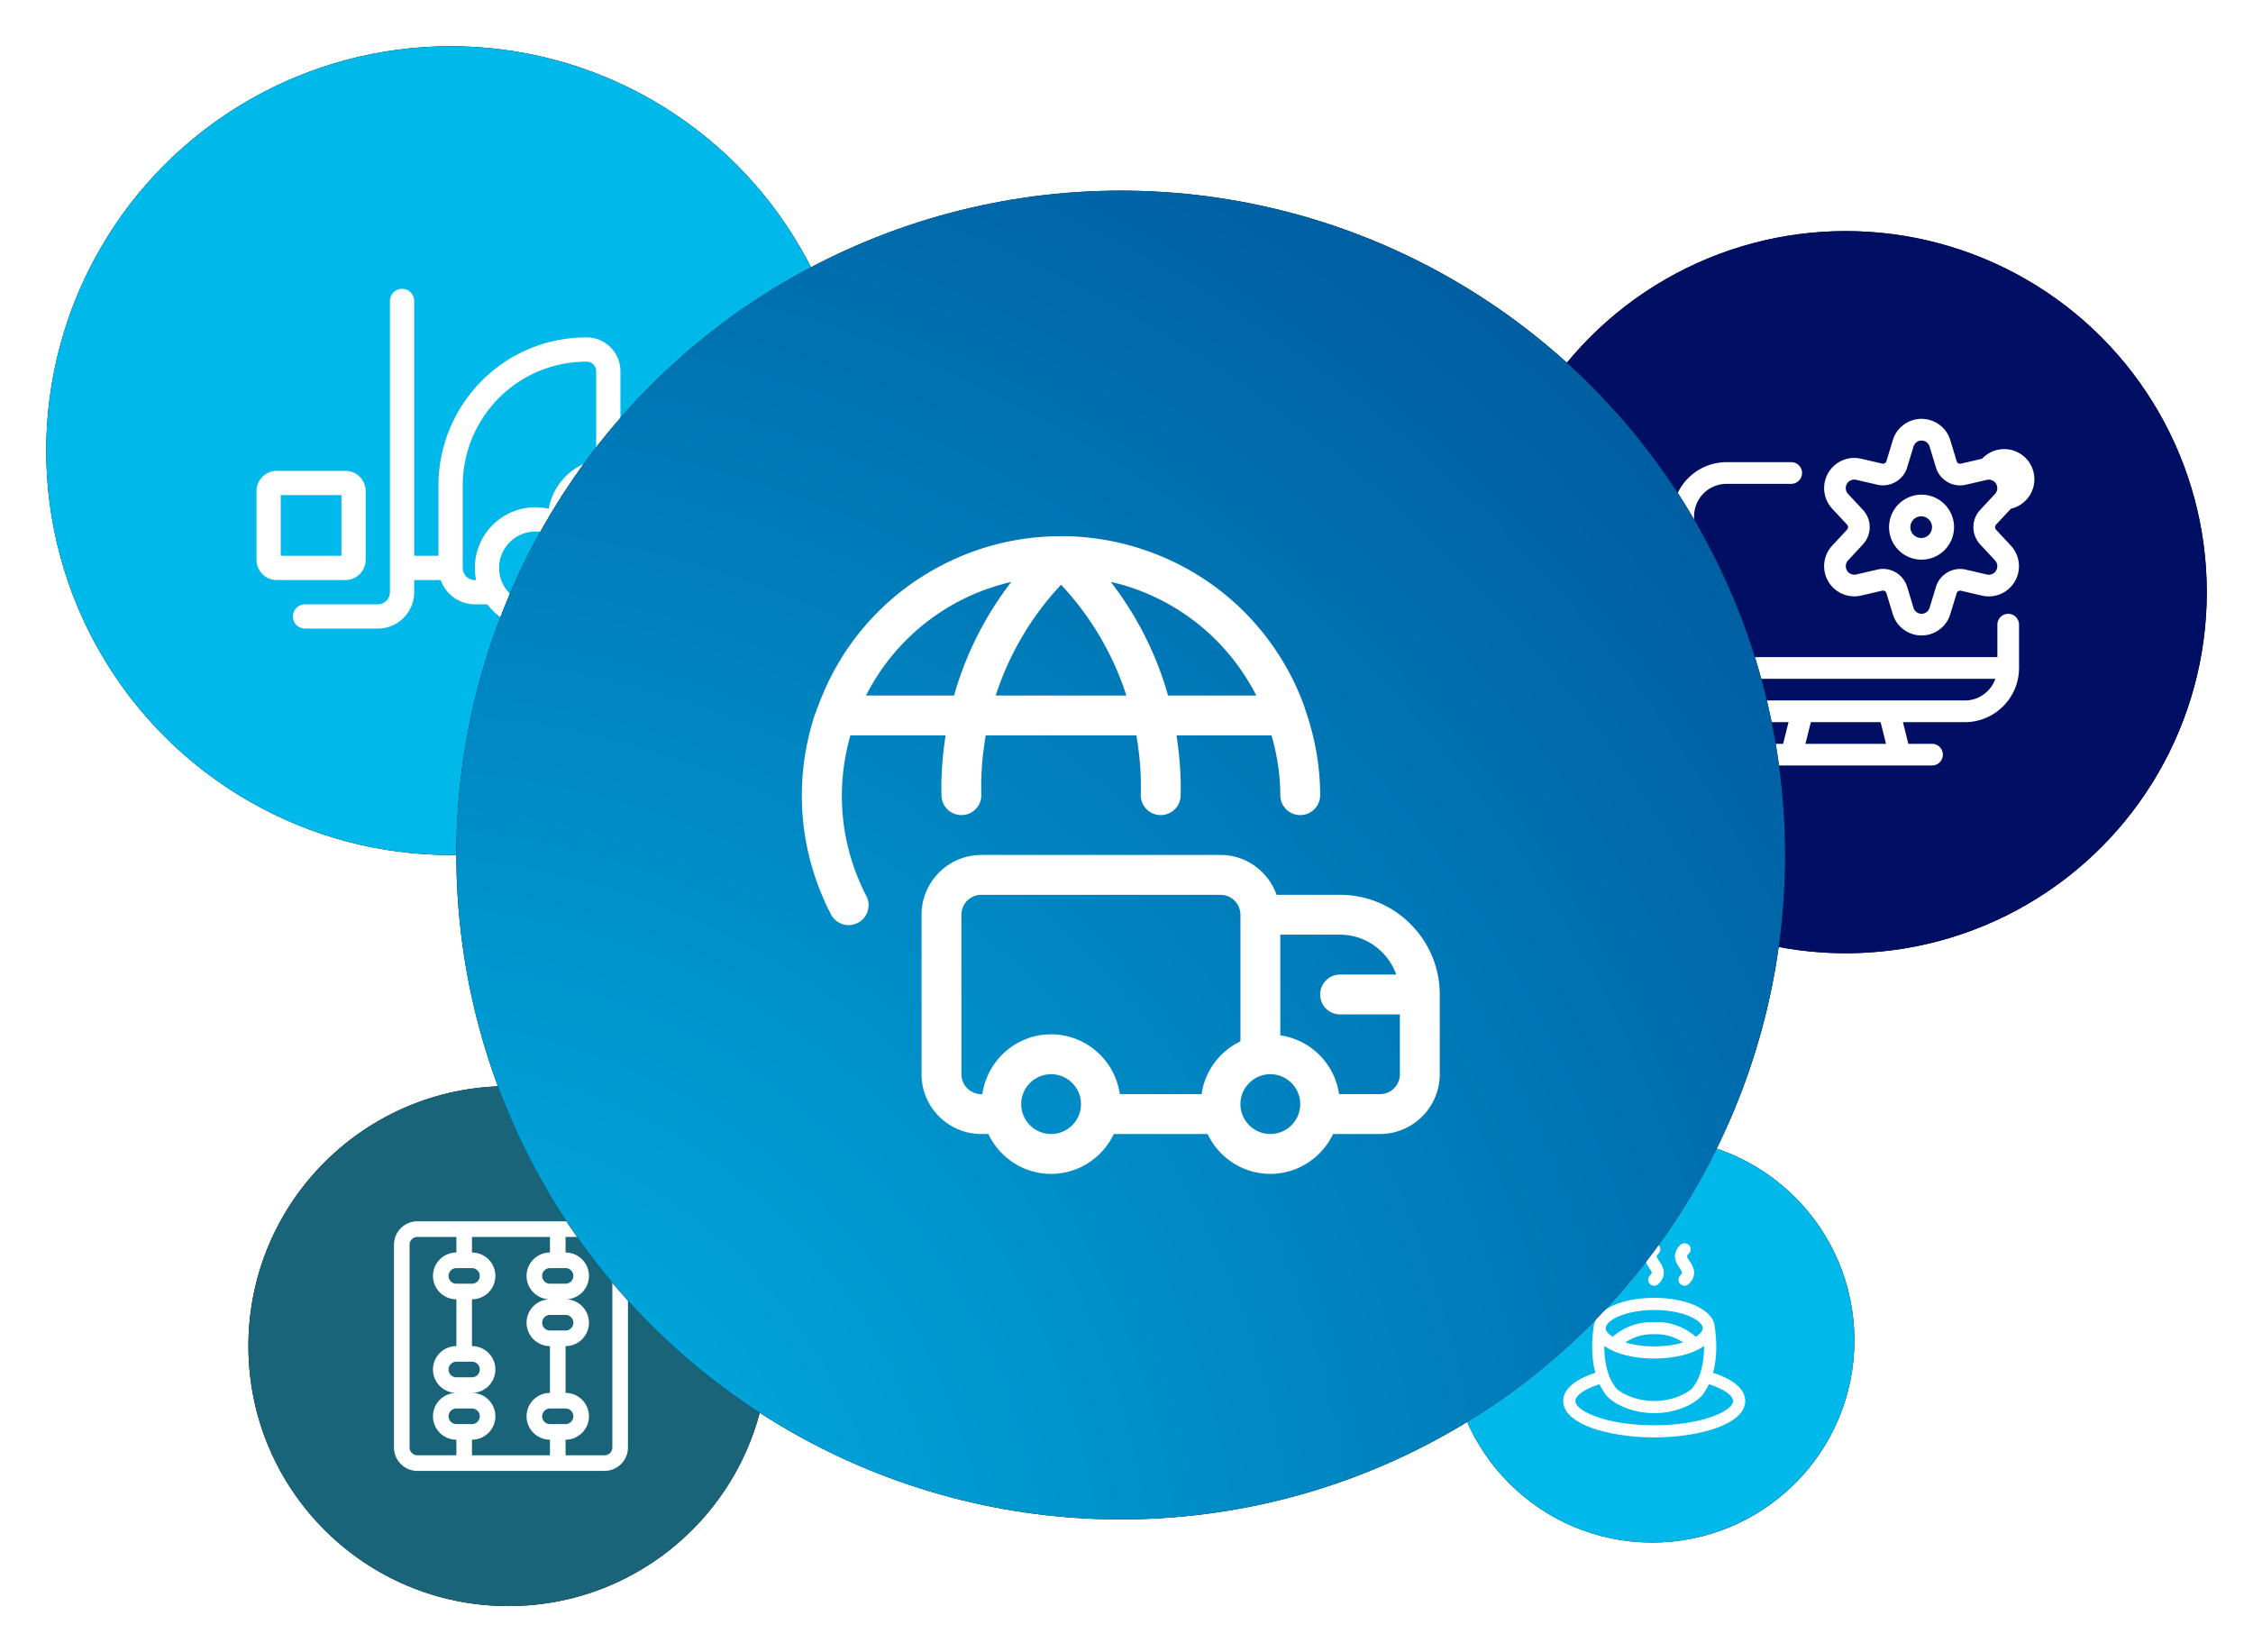 <svg xmlns="http://www.w3.org/2000/svg" xmlns:xlink="http://www.w3.org/1999/xlink" width="390" height="286" viewBox="0 0 390 286">
    <defs>
        <circle id="b" cx="70" cy="70" r="70"/>
        <filter id="a" width="117.1%" height="117.1%" x="-8.6%" y="-8.6%" filterUnits="objectBoundingBox">
            <feOffset in="SourceAlpha" result="shadowOffsetOuter1"/>
            <feGaussianBlur in="shadowOffsetOuter1" result="shadowBlurOuter1" stdDeviation="4"/>
            <feColorMatrix in="shadowBlurOuter1" values="0 0 0 0 0 0 0 0 0 0 0 0 0 0 0 0 0 0 0.12 0"/>
        </filter>
        <circle id="d" cx="45" cy="45" r="45"/>
        <filter id="c" width="126.7%" height="126.7%" x="-13.3%" y="-13.3%" filterUnits="objectBoundingBox">
            <feOffset in="SourceAlpha" result="shadowOffsetOuter1"/>
            <feGaussianBlur in="shadowOffsetOuter1" result="shadowBlurOuter1" stdDeviation="4"/>
            <feColorMatrix in="shadowBlurOuter1" values="0 0 0 0 0 0 0 0 0 0 0 0 0 0 0 0 0 0 0.12 0"/>
        </filter>
        <circle id="f" cx="62.5" cy="62.5" r="62.5"/>
        <filter id="e" width="119.2%" height="119.2%" x="-9.6%" y="-9.6%" filterUnits="objectBoundingBox">
            <feOffset in="SourceAlpha" result="shadowOffsetOuter1"/>
            <feGaussianBlur in="shadowOffsetOuter1" result="shadowBlurOuter1" stdDeviation="4"/>
            <feColorMatrix in="shadowBlurOuter1" values="0 0 0 0 0 0 0 0 0 0 0 0 0 0 0 0 0 0 0.12 0"/>
        </filter>
        <circle id="h" cx="35" cy="35" r="35"/>
        <filter id="g" width="134.3%" height="134.3%" x="-17.1%" y="-17.1%" filterUnits="objectBoundingBox">
            <feOffset in="SourceAlpha" result="shadowOffsetOuter1"/>
            <feGaussianBlur in="shadowOffsetOuter1" result="shadowBlurOuter1" stdDeviation="4"/>
            <feColorMatrix in="shadowBlurOuter1" values="0 0 0 0 0 0 0 0 0 0 0 0 0 0 0 0 0 0 0.12 0"/>
        </filter>
        <radialGradient id="k" cx="-4.698%" cy="107.167%" r="241.334%" fx="-4.698%" fy="107.167%">
            <stop offset="0%" stop-color="#00B8E9"/>
            <stop offset="100%" stop-color="#000F64"/>
        </radialGradient>
        <circle id="j" cx="115" cy="115" r="115"/>
        <filter id="i" width="110.4%" height="110.4%" x="-5.2%" y="-5.2%" filterUnits="objectBoundingBox">
            <feOffset in="SourceAlpha" result="shadowOffsetOuter1"/>
            <feGaussianBlur in="shadowOffsetOuter1" result="shadowBlurOuter1" stdDeviation="4"/>
            <feColorMatrix in="shadowBlurOuter1" values="0 0 0 0 0 0 0 0 0 0 0 0 0 0 0 0 0 0 0.12 0"/>
        </filter>
    </defs>
    <g fill="none" fill-rule="evenodd">
        <g transform="translate(8 8)">
            <use fill="#000" filter="url(#a)" xlink:href="#b"/>
            <use fill="#00B8E9" xlink:href="#b"/>
        </g>
        <path fill="#FFF" d="M92.701 104.6c3.475 0 6.3-2.825 6.3-6.3 0-3.475-2.825-6.3-6.3-6.3a6.306 6.306 0 0 0-6.3 6.3c0 3.475 2.826 6.3 6.3 6.3zm-10.5-4.2h.213c-.14-.678-.213-1.38-.213-2.1 0-5.79 4.71-10.5 10.5-10.5.787 0 1.549.104 2.285.266.75-4.23 4.021-7.6 8.215-8.453v-15.37a1.65 1.65 0 0 0-1.646-1.643h-.008c-7.443 0-14.238 3.766-18.186 10.074a21.424 21.424 0 0 0-3.26 11.382V98.3c0 1.16.941 2.1 2.1 2.1zm27.3 0a2.1 2.1 0 0 1 0 4.2h-8.453c-1.918 2.534-4.93 4.2-8.347 4.2-3.416 0-6.428-1.666-8.346-4.2H82.2c-2.735 0-5.045-1.761-5.913-4.2H71.7v2.1c0 3.475-2.828 6.3-6.3 6.3h-12.6a2.099 2.099 0 1 1 0-4.2h12.6c1.157 0 2.1-.94 2.1-2.1V52.1a2.099 2.099 0 1 1 4.2 0v44.1h4.2V84.056a25.621 25.621 0 0 1 3.898-13.61c4.72-7.544 12.85-12.046 21.748-12.046h.008c3.22 0 5.844 2.62 5.846 5.84V79.4h2.1a2.1 2.1 0 0 1 0 4.2h-4.2a6.306 6.306 0 0 0-6.3 6.3v.053c2.534 1.918 4.2 4.931 4.2 8.347 0 .72-.072 1.422-.212 2.1h6.512zM48.6 96.2h10.5V85.7H48.6v10.5zm14.7.7c0 1.93-1.57 3.5-3.5 3.5H47.9c-1.93 0-3.5-1.57-3.5-3.5V85c0-1.93 1.57-3.5 3.5-3.5h11.9c1.93 0 3.5 1.57 3.5 3.5v11.9z"/>
        <g transform="translate(43 188)">
            <use fill="#000" filter="url(#c)" xlink:href="#d"/>
            <use fill="#196478" xlink:href="#d"/>
        </g>
        <path fill="#FFF" d="M106 250.55a1.35 1.35 0 0 1-1.35 1.35H97.9v-2.7a4.054 4.054 0 0 0 4.05-4.05 4.054 4.054 0 0 0-4.05-4.05V233a4.054 4.054 0 0 0 4.05-4.05 4.054 4.054 0 0 0-4.05-4.05 4.054 4.054 0 0 0 4.05-4.05 4.054 4.054 0 0 0-4.05-4.05v-2.7h6.75c.745 0 1.35.605 1.35 1.35v35.1zm-35.1 0v-35.1c0-.745.605-1.35 1.35-1.35H79v2.7a4.054 4.054 0 0 0-4.05 4.05A4.054 4.054 0 0 0 79 224.9v8.1a4.054 4.054 0 0 0-4.05 4.05A4.054 4.054 0 0 0 79 241.1a4.054 4.054 0 0 0-4.05 4.05A4.054 4.054 0 0 0 79 249.2v2.7h-6.75a1.35 1.35 0 0 1-1.35-1.35zm10.8-31.05a1.35 1.35 0 0 1 0 2.7H79a1.35 1.35 0 0 1 0-2.7h2.7zm0 24.3a1.35 1.35 0 0 1 0 2.7H79a1.35 1.35 0 0 1 0-2.7h2.7zm0-8.1a1.35 1.35 0 0 1 0 2.7H79a1.35 1.35 0 0 1 0-2.7h2.7zm13.5 10.8a1.35 1.35 0 0 1 0-2.7h2.7a1.35 1.35 0 0 1 0 2.7h-2.7zm-4.05-25.65a4.054 4.054 0 0 0 4.05 4.05 4.054 4.054 0 0 0-4.05 4.05A4.054 4.054 0 0 0 95.2 233v8.1a4.054 4.054 0 0 0-4.05 4.05 4.054 4.054 0 0 0 4.05 4.05v2.7H81.7v-2.7a4.054 4.054 0 0 0 4.05-4.05 4.054 4.054 0 0 0-4.05-4.05 4.054 4.054 0 0 0 4.05-4.05A4.054 4.054 0 0 0 81.7 233v-8.1a4.054 4.054 0 0 0 4.05-4.05 4.054 4.054 0 0 0-4.05-4.05v-2.7h13.5v2.7a4.054 4.054 0 0 0-4.05 4.05zm4.05 1.35a1.35 1.35 0 0 1 0-2.7h2.7a1.35 1.35 0 0 1 0 2.7h-2.7zm0 8.1a1.35 1.35 0 0 1 0-2.7h2.7a1.35 1.35 0 0 1 0 2.7h-2.7zm9.45-18.9h-32.4a4.054 4.054 0 0 0-4.05 4.05v35.1a4.054 4.054 0 0 0 4.05 4.05h32.4a4.054 4.054 0 0 0 4.05-4.05v-35.1a4.054 4.054 0 0 0-4.05-4.05z"/>
        <g transform="translate(257 40)">
            <use fill="#000" filter="url(#e)" xlink:href="#f"/>
            <use fill="#000F64" xlink:href="#f"/>
        </g>
        <path fill="#FFF" d="M340.125 121.248c2.442 0 4.502-1.573 5.28-3.75h-51.81c.777 2.177 2.837 3.75 5.28 3.75h41.25zm-13.65 7.5l-.938-3.75h-12.074l-.938 3.75h13.95zm21.15-22.5c1.035 0 1.875.84 1.875 1.875v7.5c0 5.17-4.205 9.375-9.375 9.375H329.4l.938 3.75h4.162a1.876 1.876 0 0 1 0 3.75h-30a1.876 1.876 0 0 1 0-3.75h4.163l.937-3.75h-10.725c-5.17 0-9.375-4.205-9.375-9.375v-26.25c0-5.17 4.205-9.375 9.375-9.375h11.25a1.876 1.876 0 0 1 0 3.75h-11.25a5.63 5.63 0 0 0-5.625 5.625v24.375h52.5v-5.625c0-1.035.84-1.875 1.875-1.875zm-15-16.875a1.876 1.876 0 1 0 .001 3.75 1.876 1.876 0 0 0-.001-3.75zm0 7.5A5.63 5.63 0 0 1 327 91.248a5.63 5.63 0 0 1 5.625-5.625 5.63 5.63 0 0 1 5.625 5.625 5.63 5.63 0 0 1-5.625 5.625zm-10.143-8.614a4.39 4.39 0 0 1 0 5.96l-2.575 2.778a1.47 1.47 0 0 0 .29 2.247c.335.21.728.278 1.11.193l3.67-.85c.325-.075.65-.113.973-.113a4.377 4.377 0 0 1 4.18 3.098l1.105 3.63a1.45 1.45 0 0 0 2.78.007l1.107-3.632c.66-2.183 2.925-3.49 5.148-2.985l3.682.855c.465.107.963-.03 1.318-.36a1.476 1.476 0 0 0 .075-2.083l-2.58-2.777a4.393 4.393 0 0 1 .002-5.96l2.58-2.77a1.475 1.475 0 0 0-.295-2.245 1.475 1.475 0 0 0-1.11-.193l-3.667.85a4.374 4.374 0 0 1-5.155-2.987l-1.105-3.628v-.007a1.453 1.453 0 0 0-2.78 0l-1.105 3.632c-.663 2.183-2.928 3.485-5.15 2.983l-3.683-.853a1.472 1.472 0 0 0-1.392 2.443l2.577 2.767zm-5.322 6.185l2.575-2.777a.625.625 0 0 0 .002-.853l-2.577-2.767a5.23 5.23 0 0 1 .267-7.383 5.21 5.21 0 0 1 4.705-1.27l3.69.855a.617.617 0 0 0 .72-.42l1.105-3.627a5.162 5.162 0 0 1 2.513-3.078 5.162 5.162 0 0 1 3.957-.402 5.177 5.177 0 0 1 3.488 3.487l1.105 3.625c.092.308.4.495.72.42l3.677-.85a5.223 5.223 0 1 1 4.985 8.648l-2.58 2.77a.633.633 0 0 0 0 .852l2.58 2.778a5.23 5.23 0 0 1-.27 7.38 5.203 5.203 0 0 1-4.705 1.27l-3.69-.855a.61.61 0 0 0-.717.42l-1.108 3.627a5.142 5.142 0 0 1-2.512 3.075 5.159 5.159 0 0 1-3.958.403 5.177 5.177 0 0 1-3.487-3.488l-1.103-3.622a.607.607 0 0 0-.722-.423l-3.675.853a5.227 5.227 0 0 1-6.255-3.945 5.214 5.214 0 0 1 1.27-4.703z"/>
        <g>
            <g transform="translate(251 197)">
                <use fill="#000" filter="url(#g)" xlink:href="#h"/>
                <use fill="#00B8E9" xlink:href="#h"/>
            </g>
            <path fill="#FFF" d="M280.358 220.758c.41-.41.428-.462-.132-1.301-.533-.8-1.527-2.29.132-3.95a1.05 1.05 0 1 1 1.485 1.486c-.41.41-.428.46.13 1.3.535.8 1.529 2.291-.13 3.95a1.052 1.052 0 0 1-1.485 0 1.05 1.05 0 0 1 0-1.485zm5.25 0c.41-.41.428-.462-.132-1.301-.533-.8-1.527-2.29.132-3.95a1.05 1.05 0 1 1 1.485 1.486c-.41.41-.428.46.13 1.3.535.8 1.529 2.291-.13 3.95a1.052 1.052 0 0 1-1.485 0 1.05 1.05 0 0 1 0-1.485zm5.25 0c.41-.41.428-.462-.132-1.301-.533-.8-1.527-2.29.132-3.95a1.05 1.05 0 1 1 1.485 1.486c-.41.41-.428.46.13 1.3.535.8 1.529 2.291-.13 3.95a1.052 1.052 0 0 1-1.485 0 1.05 1.05 0 0 1 0-1.485zM286.35 246.7c8.333 0 13.65-2.488 13.65-4.2 0-.818-1.312-1.99-4.175-2.906a7.867 7.867 0 0 1-.79 1.363c-.803 1.542-4.216 3.643-8.685 3.643s-7.882-2.101-8.686-3.643a7.894 7.894 0 0 1-.79-1.362c-2.862.921-4.174 2.092-4.174 2.905 0 1.712 5.317 4.2 13.65 4.2zm0-19.95c-5.128 0-8.4 1.866-8.4 3.15 0 .462.438.998 1.22 1.497l.138-.139c2.044-1.698 4.536-2.527 7.092-2.407 2.453-.131 4.947.709 6.92 2.34l.21.207c.782-.498 1.22-1.035 1.22-1.498 0-1.284-3.272-3.15-8.4-3.15zm-4.981 5.617c1.338.409 3.021.683 4.981.683 1.967 0 3.653-.277 4.994-.687a8.176 8.176 0 0 0-4.944-1.414 8.269 8.269 0 0 0-5.031 1.418zm-3.65.595c-.036 4.642 1.625 6.737 1.645 6.76.066.08.127.178.167.273.261.583 2.9 2.505 6.819 2.505s6.558-1.922 6.82-2.506c.041-.09.106-.203.173-.279.014-.018 1.674-2.11 1.638-6.753-.363.26-.769.502-1.22.724l-.004.001c-1.87.913-4.459 1.463-7.407 1.463-2.948 0-5.537-.55-7.407-1.463l-.003-.001a8.386 8.386 0 0 1-1.221-.724zm18.816 4.658c3.587 1.16 5.565 2.87 5.565 4.88 0 4.092-8.114 6.3-15.75 6.3-7.636 0-15.75-2.208-15.75-6.3 0-2.003 1.978-3.711 5.565-4.878-.496-1.834-.797-4.425-.305-7.87.001-.006.004-.009.005-.014.161-2.91 4.61-5.088 10.485-5.088 5.876 0 10.324 2.177 10.485 5.088.001.005.004.008.005.014.492 3.444.19 6.035-.305 7.868z"/>
        </g>
        <g>
            <g transform="translate(79 33)">
                <use fill="#000" filter="url(#i)" xlink:href="#j"/>
                <use fill="url(#k)" xlink:href="#j"/>
            </g>
            <path fill="#FFF" d="M238.873 189.387a3.451 3.451 0 0 0 3.45-3.45v-10.35h-10.35a3.451 3.451 0 0 1-3.45-3.45 3.451 3.451 0 0 1 3.45-3.45h9.715c-1.43-4.007-5.221-6.9-9.715-6.9h-10.35v17.424a12.032 12.032 0 0 1 10.175 10.176h7.075zm-18.975 6.9a5.183 5.183 0 0 0 5.175-5.175 5.183 5.183 0 0 0-5.175-5.175 5.183 5.183 0 0 0-5.175 5.175 5.183 5.183 0 0 0 5.175 5.175zm-37.95 0a5.183 5.183 0 0 0 5.175-5.175 5.183 5.183 0 0 0-5.175-5.175 5.183 5.183 0 0 0-5.175 5.175 5.183 5.183 0 0 0 5.175 5.175zm-15.525-10.35a3.451 3.451 0 0 0 3.45 3.45h.175c.846-5.838 5.832-10.35 11.9-10.35 6.067 0 11.054 4.512 11.9 10.35h14.15a12.05 12.05 0 0 1 6.725-9.14v-21.91a3.451 3.451 0 0 0-3.45-3.45h-41.4a3.451 3.451 0 0 0-3.45 3.45v27.6zm65.55-31.05c9.513 0 17.25 7.737 17.25 17.25v13.8c0 5.708-4.642 10.35-10.35 10.35h-8.11c-1.95 4.066-6.067 6.9-10.865 6.9s-8.915-2.834-10.865-6.9h-16.22c-1.95 4.066-6.067 6.9-10.865 6.9s-8.915-2.834-10.865-6.9h-1.21c-5.709 0-10.35-4.642-10.35-10.35v-27.6c0-5.709 4.641-10.35 10.35-10.35h41.4c4.494 0 8.284 2.893 9.715 6.9h10.985zm-65.743-50.935a37.649 37.649 0 0 0-16.317 16.435h15.24c1.997-7.111 5.373-13.772 9.904-19.665-3.022.718-5.994 1.762-8.827 3.23zm51.147 16.26c-4.664-9.002-12.549-15.653-22.209-18.721-.957-.304-1.918-.539-2.884-.769 4.536 5.893 7.912 12.55 9.908 19.665h15.259c-.028-.055-.046-.12-.074-.174zm-45.016.175h22.619a50.988 50.988 0 0 0-11.307-19.177 51.06 51.06 0 0 0-11.312 19.177zm-25.152 6.9c-2.664 9.33-1.72 19.155 2.76 27.812a3.45 3.45 0 0 1-3.064 5.032 3.44 3.44 0 0 1-3.064-1.863c-5.506-10.64-6.54-22.783-2.911-34.2.128-.41.303-.796.446-1.201.06-.207.124-.4.22-.584 3.855-10.59 11.39-19.247 21.464-24.459a44.554 44.554 0 0 1 20.374-5.009c.082-.005.156-.01.239-.01.06 0 .115-.008.175-.004 4.494.023 9.006.713 13.413 2.112 11.417 3.63 20.737 11.49 26.243 22.13.897 1.73 1.652 3.528 2.314 5.36.06.128.078.27.12.404 1.67 4.756 2.585 9.784 2.585 14.826a3.455 3.455 0 0 1-3.45 3.454 3.451 3.451 0 0 1-3.45-3.45c0-3.5-.557-6.982-1.514-10.35h-16.45c.525 3.437.815 6.923.714 10.452a3.455 3.455 0 0 1-3.45 3.348c-.032 0-.065 0-.101-.004a3.446 3.446 0 0 1-3.35-3.547c.102-3.464-.179-6.89-.763-10.249h-26.073c-.584 3.358-.864 6.785-.763 10.25a3.446 3.446 0 0 1-3.349 3.546c-.037.004-.069.004-.101.004a3.452 3.452 0 0 1-3.45-3.348c-.101-3.529.188-7.015.713-10.452h-16.477z"/>
        </g>
    </g>
</svg>
